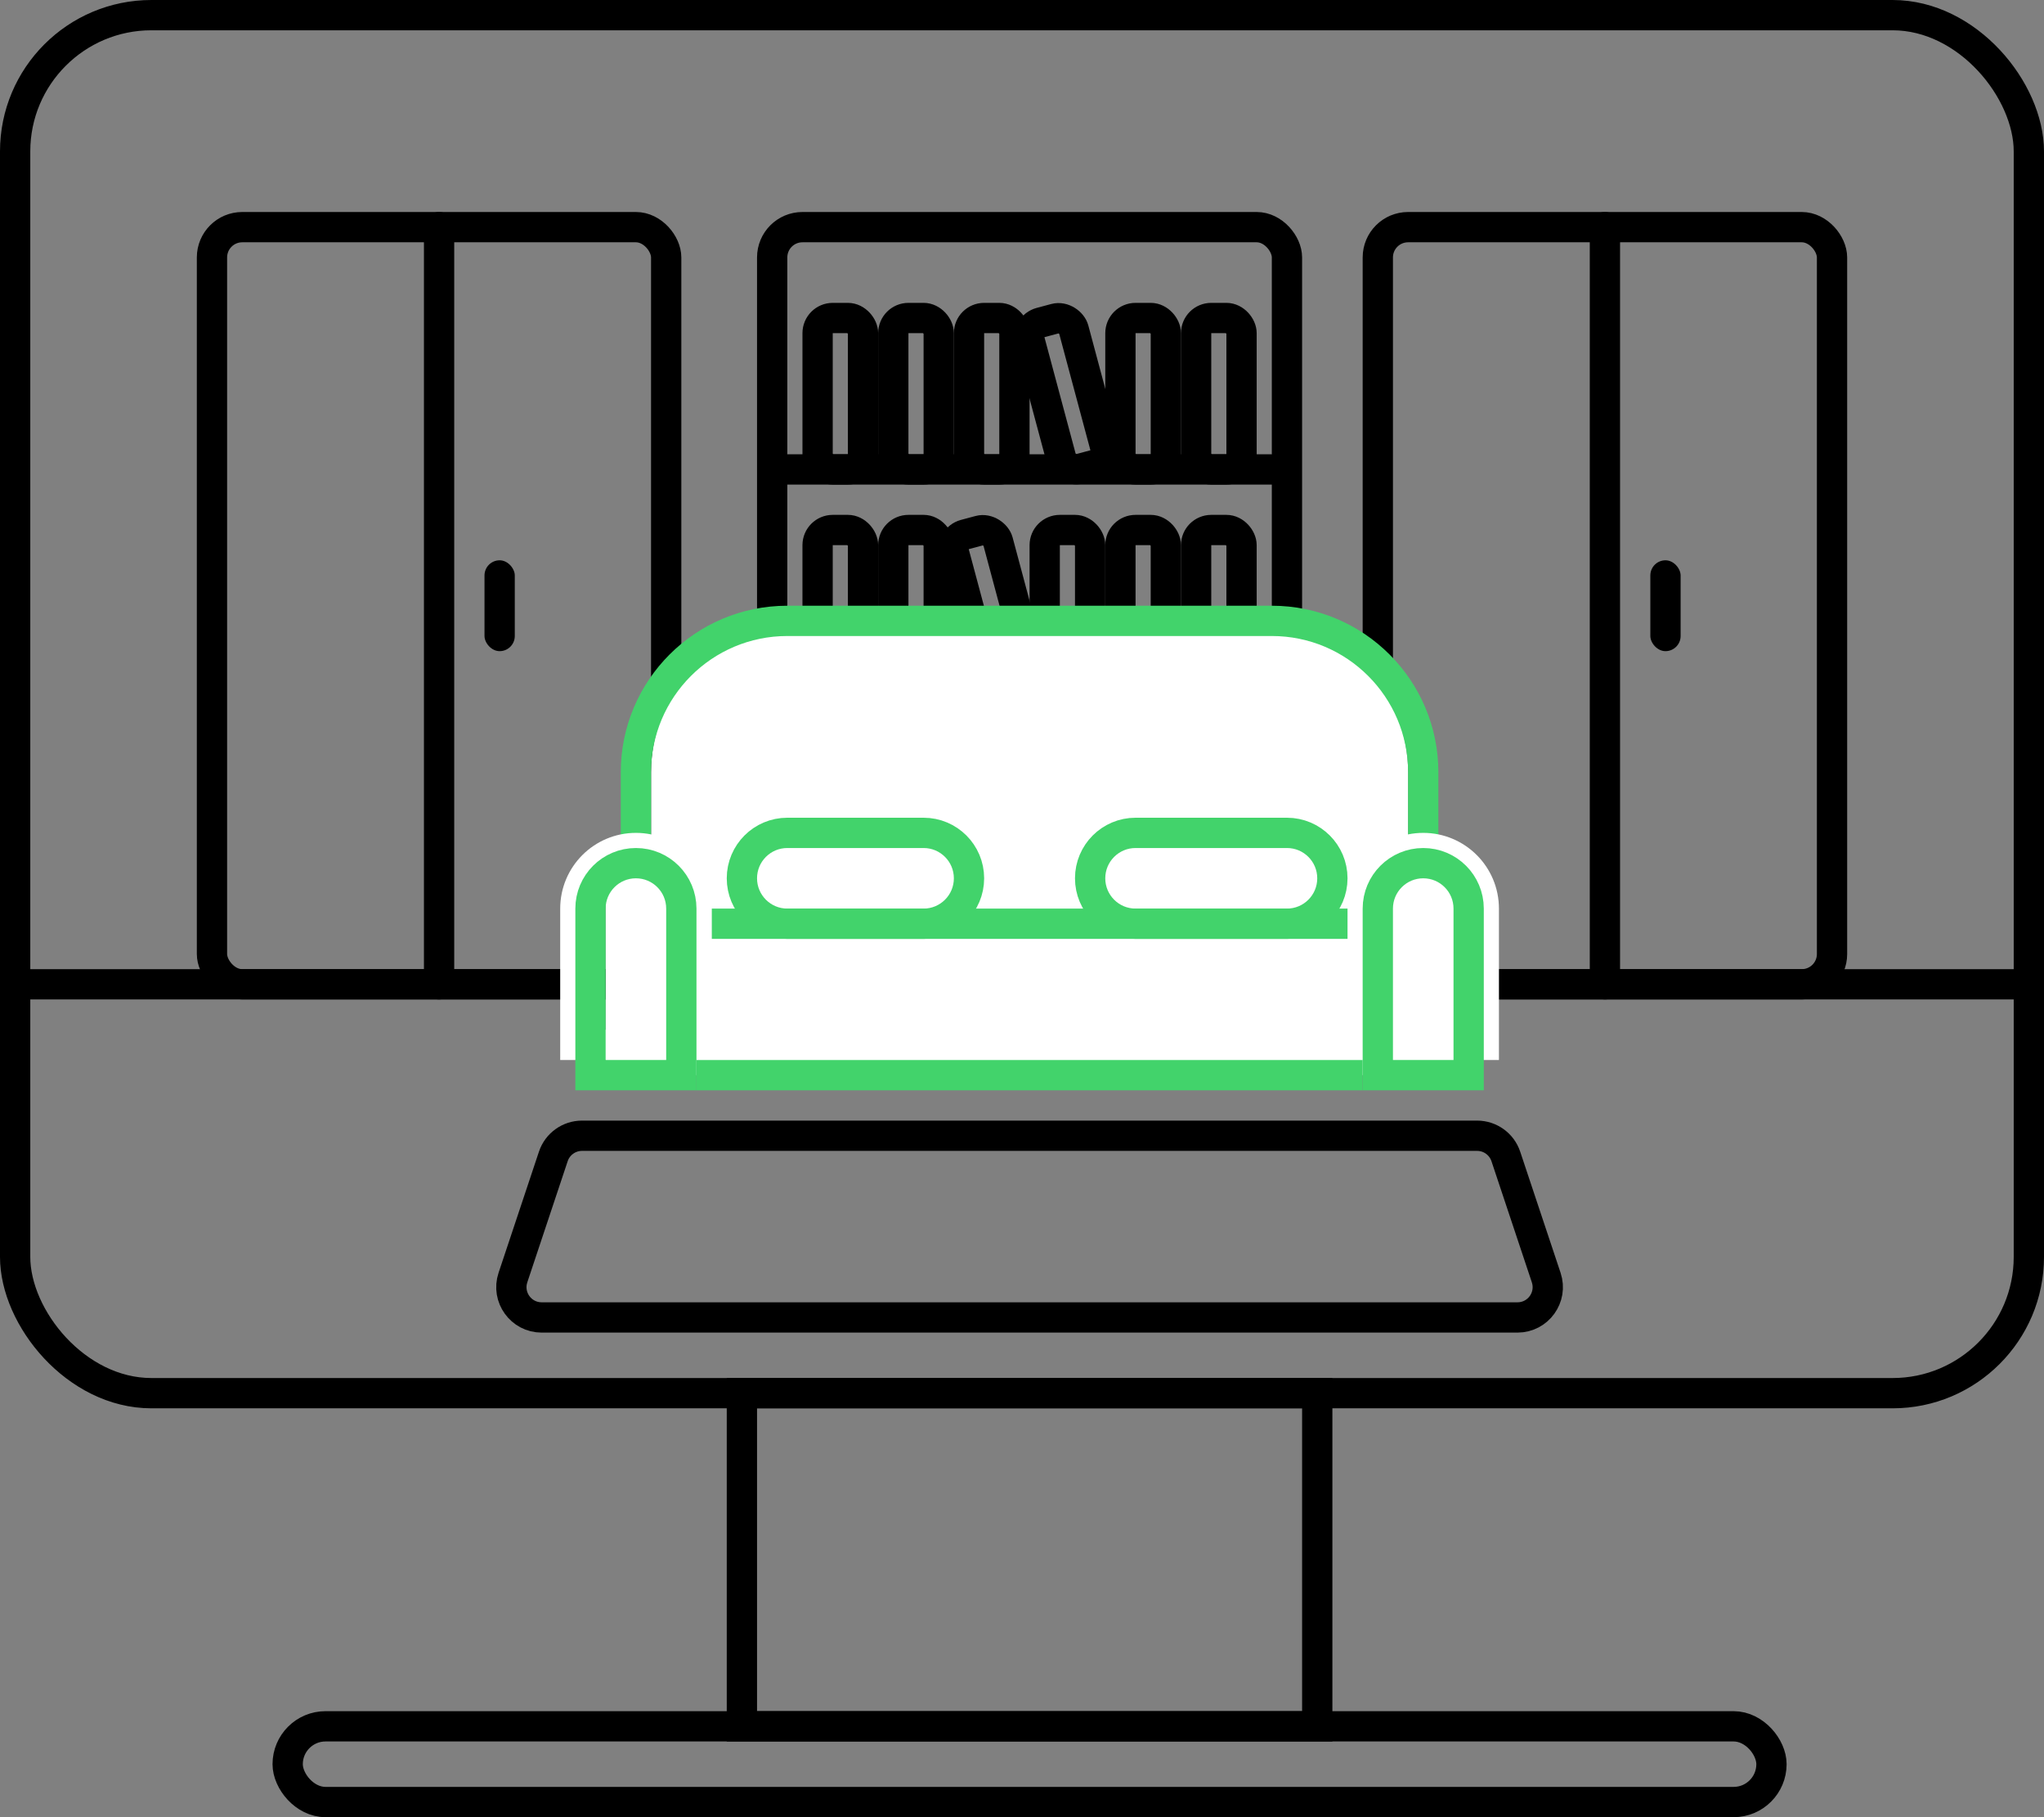 <?xml version="1.0" encoding="UTF-8"?> <svg xmlns="http://www.w3.org/2000/svg" width="135" height="120" viewBox="0 0 135 120" fill="none"><rect x="0" y="0" width="135" height="120" fill="#808080" stroke="none"/><rect x="1" y="1" width="133" height="91" rx="9" stroke="black" stroke-width="2"></rect><rect x="49" y="92" width="38" height="22" stroke="black" stroke-width="2"></rect><rect x="19" y="114" width="98" height="5" rx="2.5" stroke="black" stroke-width="2"></rect><line x1="2" y1="65" x2="134" y2="65" stroke="black" stroke-width="2" stroke-linecap="round"></line><line x1="29" y1="65" x2="29" y2="15" stroke="black" stroke-width="2" stroke-linecap="round"></line><rect x="14" y="15" width="30" height="50" rx="2" stroke="black" stroke-width="2" stroke-linecap="round"></rect><rect x="32" y="37" width="2" height="6" rx="1" fill="black"></rect><line x1="106" y1="65" x2="106" y2="15" stroke="black" stroke-width="2" stroke-linecap="round"></line><rect x="91" y="15" width="30" height="50" rx="2" stroke="black" stroke-width="2" stroke-linecap="round"></rect><rect x="109" y="37" width="2" height="6" rx="1" fill="black"></rect><line x1="84" y1="31" x2="52" y2="31" stroke="black" stroke-width="2" stroke-linecap="round"></line><rect x="51" y="15" width="34" height="50" rx="2" stroke="black" stroke-width="2" stroke-linecap="round"></rect><rect x="82" y="45" width="3" height="10" rx="1" transform="rotate(-180 82 45)" stroke="black" stroke-width="2" stroke-linecap="round"></rect><rect x="62" y="45" width="3" height="10" rx="1" transform="rotate(-180 62 45)" stroke="black" stroke-width="2" stroke-linecap="round"></rect><rect x="77" y="45" width="3" height="10" rx="1" transform="rotate(-180 77 45)" stroke="black" stroke-width="2" stroke-linecap="round"></rect><rect x="57" y="45" width="3" height="10" rx="1" transform="rotate(-180 57 45)" stroke="black" stroke-width="2" stroke-linecap="round"></rect><rect x="72" y="45" width="3" height="10" rx="1" transform="rotate(-180 72 45)" stroke="black" stroke-width="2" stroke-linecap="round"></rect><rect x="68.243" y="44.441" width="3" height="10" rx="1" transform="rotate(165 68.243 44.441)" stroke="black" stroke-width="2" stroke-linecap="round"></rect><rect x="54" y="21" width="3" height="10" rx="1" stroke="black" stroke-width="2" stroke-linecap="round"></rect><rect x="74" y="21" width="3" height="10" rx="1" stroke="black" stroke-width="2" stroke-linecap="round"></rect><rect x="59" y="21" width="3" height="10" rx="1" stroke="black" stroke-width="2" stroke-linecap="round"></rect><rect x="79" y="21" width="3" height="10" rx="1" stroke="black" stroke-width="2" stroke-linecap="round"></rect><rect x="64" y="21" width="3" height="10" rx="1" stroke="black" stroke-width="2" stroke-linecap="round"></rect><rect x="67.757" y="21.559" width="3" height="10" rx="1" transform="rotate(-15 67.757 21.559)" stroke="black" stroke-width="2" stroke-linecap="round"></rect><path d="M83 41H53C47.477 41 43 45.477 43 51V56L40 59V71H97V58.5L93 56V51C93 45.477 88.523 41 83 41Z" fill="white"></path><path d="M94 56V51C94 45.477 89.523 41 84 41H52C46.477 41 42 45.477 42 51V56" stroke="#42D36B" stroke-width="2"></path><line x1="47" y1="61" x2="91" y2="61" stroke="#42D36B" stroke-width="2"></line><path d="M42 56C44.209 56 46 57.791 46 60V69H38V60C38 57.791 39.791 56 42 56Z" stroke="white" stroke-width="2"></path><path d="M94 56C96.209 56 98 57.791 98 60V69H90V60C90 57.791 91.791 56 94 56Z" stroke="white" stroke-width="2"></path><line x1="46" y1="71" x2="90" y2="71" stroke="#42D36B" stroke-width="2"></line><path d="M42 57C43.657 57 45 58.343 45 60V71H39V60C39 58.343 40.343 57 42 57Z" stroke="#42D36B" stroke-width="2"></path><path d="M94 57C95.657 57 97 58.343 97 60V71H91V60C91 58.343 92.343 57 94 57Z" stroke="#42D36B" stroke-width="2"></path><path d="M52 55H61C62.657 55 64 56.343 64 58C64 59.657 62.657 61 61 61H52C50.343 61 49 59.657 49 58C49 56.343 50.343 55 52 55Z" stroke="#42D36B" stroke-width="2"></path><path d="M75 55H85C86.657 55 88 56.343 88 58C88 59.657 86.657 61 85 61H75C73.343 61 72 59.657 72 58C72 56.343 73.343 55 75 55Z" stroke="#42D36B" stroke-width="2"></path><path d="M36.544 76.368C36.816 75.551 37.581 75 38.441 75H97.558C98.419 75 99.184 75.551 99.456 76.368L102.123 84.368C102.554 85.663 101.59 87 100.225 87H35.775C34.41 87 33.446 85.663 33.877 84.368L36.544 76.368Z" stroke="black" stroke-width="2" stroke-linecap="round"></path></svg> 
